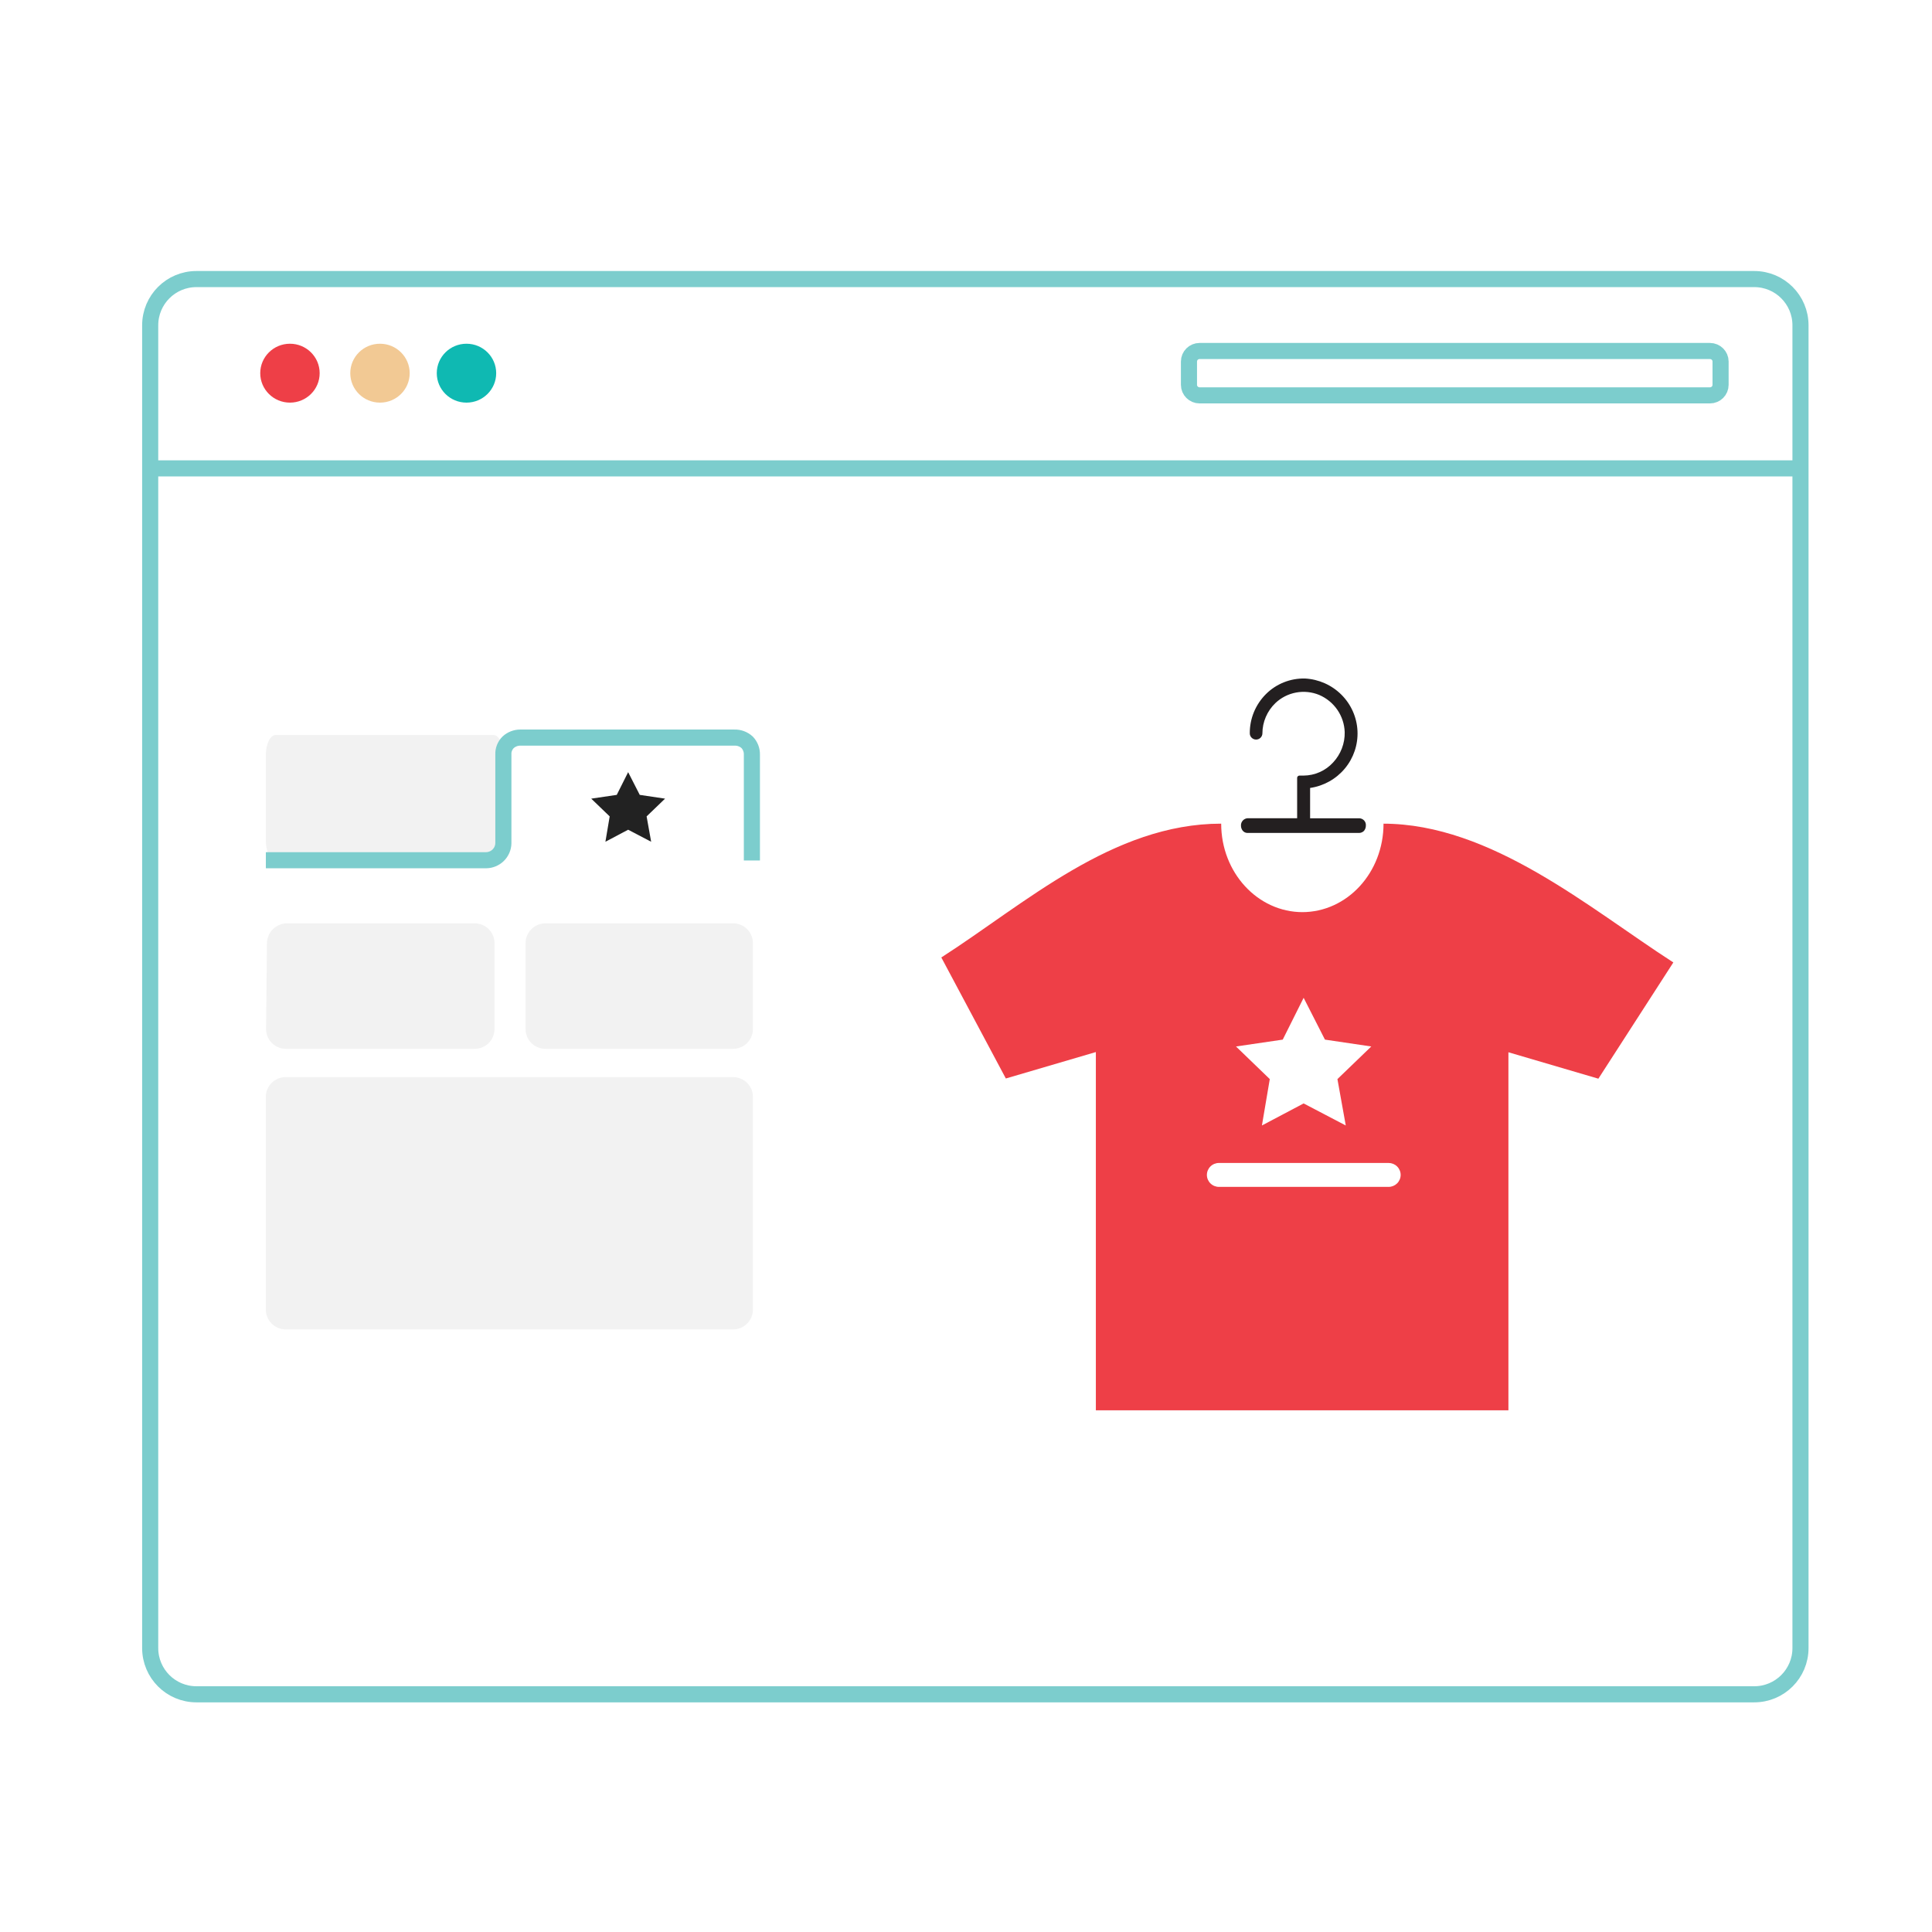 <?xml version="1.0" encoding="UTF-8"?>
<svg fill="none" viewBox="0 0 180 180" xmlns="http://www.w3.org/2000/svg">
<rect x="0" y="0" width="180" height="180" fill="#333333" stroke="none"/>
<g clip-path="url(#a)">
<rect width="180" height="180" fill="#fff"/>
<path d="M0 0H180V180H0V0Z" clip-rule="evenodd" fill="#fff" fill-opacity=".01" fill-rule="evenodd"/>
<mask x="0" y="0" width="180" height="180" style="mask-type:alpha" maskUnits="userSpaceOnUse">
<path d="M0 0H180V180H0V0Z" clip-rule="evenodd" fill="#fff" fill-rule="evenodd"/>
</mask>
<path d="m27.014 37.512c1.529 0 2.768-1.228 2.768-2.744s-1.24-2.744-2.768-2.744-2.768 1.228-2.768 2.744 1.24 2.744 2.768 2.744z" fill="#EE3F47"/>
<path d="m43.461 37.512c1.529 0 2.768-1.228 2.768-2.744s-1.24-2.744-2.768-2.744-2.768 1.228-2.768 2.744 1.24 2.744 2.768 2.744z" fill="#0FB9B2"/>
<path d="m35.402 37.512c1.529 0 2.768-1.228 2.768-2.744s-1.24-2.744-2.768-2.744c-1.529 0-2.768 1.228-2.768 2.744s1.24 2.744 2.768 2.744z" fill="#F2C994"/>
<path d="m159.31 32.701h-47.545c-0.548 0-0.992 0.44-0.992 0.984v2.167c0 0.543 0.444 0.984 0.992 0.984h47.545c0.548 0 0.992-0.44 0.992-0.984v-2.167c0-0.543-0.444-0.984-0.992-0.984z" stroke="#7CCDCD" stroke-miterlimit="10" stroke-width="1.5"/>
<path d="m13.336 43.638h154.78" stroke="#7CCDCD" stroke-miterlimit="10" stroke-width="1.5"/>
<path d="m25.68 68.482h20.309c0.499 0 0.904 0.827 0.904 1.842v8.018c0 1.015-0.405 1.835-0.904 1.835h-20.309c-0.499 0-0.91-0.821-0.91-1.835v-8.018c0-1.015 0.411-1.842 0.91-1.842zm1.049 17.54h17.49c0.492 0.002 0.963 0.197 1.31 0.542 0.347 0.345 0.542 0.813 0.542 1.3v8.018c0 0.487-0.195 0.954-0.542 1.298s-0.818 0.538-1.31 0.538h-17.572c-0.247 1e-4 -0.492-0.049-0.72-0.144s-0.434-0.234-0.608-0.409c-0.173-0.175-0.309-0.383-0.4-0.61-0.091-0.228-0.135-0.471-0.13-0.716l0.082-7.987c0.013-0.482 0.212-0.941 0.557-1.282 0.345-0.341 0.808-0.537 1.295-0.548h0.006zm24.095 0h17.471c0.492 0.002 0.963 0.197 1.31 0.542 0.347 0.345 0.542 0.813 0.542 1.3v8.018c0 0.487-0.195 0.954-0.542 1.298s-0.818 0.538-1.31 0.538h-17.471c-0.492 0-0.964-0.193-1.312-0.537s-0.545-0.811-0.546-1.298v-8.018c0-0.488 0.196-0.957 0.544-1.302 0.348-0.345 0.821-0.539 1.314-0.539z" fill="#F2F2F2"/>
<path d="m70.052 80.171v-9.866c0.01-0.425-0.149-0.837-0.443-1.146-0.321-0.294-0.745-0.451-1.182-0.439h-19.955c-0.419 7e-4 -0.823 0.157-1.131 0.439-0.15 0.15-0.267 0.329-0.344 0.527s-0.11 0.408-0.099 0.62v8.256c-0.008 0.422-0.183 0.824-0.486 1.12s-0.712 0.463-1.138 0.464h-20.505" stroke="#7CCDCD" stroke-miterlimit="10" stroke-width="1.5"/>
<path d="m26.622 123.86h41.673c0.492-2e-3 0.963-0.197 1.31-0.542 0.347-0.345 0.542-0.813 0.542-1.3v-19.832c0-0.487-0.195-0.954-0.542-1.298s-0.818-0.538-1.31-0.538h-41.673c-0.491 0-0.962 0.194-1.31 0.538s-0.542 0.811-0.542 1.298v19.832c0 0.487 0.195 0.955 0.542 1.3s0.818 0.54 1.31 0.542z" fill="#F2F2F2"/>
<path d="m57.461 74.057-2.377 0.351 1.719 1.654-0.398 2.362 2.118-1.121 2.143 1.121-0.423-2.362 1.719-1.654-2.358-0.351-1.081-2.117-1.062 2.117z" fill="#222"/>
<path d="m126.66 76.237h-4.601v-2.825c1.269-0.186 2.423-0.832 3.239-1.813s1.235-2.228 1.176-3.498c-0.059-1.27-0.592-2.473-1.496-3.376-0.903-0.903-2.112-1.441-3.393-1.51-0.674-0.016-1.343 0.104-1.968 0.353-0.625 0.249-1.192 0.621-1.667 1.094-0.483 0.481-0.865 1.052-1.125 1.679-0.259 0.628-0.39 1.3-0.386 1.979 0 0.154 0.062 0.303 0.173 0.412 0.11 0.109 0.259 0.171 0.415 0.171s0.306-0.061 0.416-0.171c0.11-0.109 0.172-0.257 0.172-0.412 2e-3 -0.523 0.109-1.041 0.316-1.523 0.206-0.482 0.507-0.918 0.885-1.284 0.531-0.508 1.2-0.852 1.926-0.989 0.725-0.137 1.475-0.061 2.157 0.218 0.688 0.294 1.277 0.776 1.699 1.389 0.422 0.613 0.659 1.333 0.684 2.075 0.026 1.05-0.365 2.069-1.087 2.838-0.348 0.379-0.771 0.683-1.243 0.892-0.472 0.209-0.983 0.319-1.5 0.323h-0.392c-0.056 0.002-0.109 0.025-0.148 0.065-0.039 0.04-0.061 0.093-0.061 0.148v3.759h-4.601c-0.087 4e-3 -0.173 0.025-0.252 0.062-0.079 0.037-0.15 0.089-0.208 0.153-0.059 0.064-0.105 0.139-0.134 0.22-0.03 0.081-0.043 0.168-0.038 0.254-2e-3 0.173 0.056 0.341 0.164 0.476 0.053 0.063 0.118 0.114 0.192 0.15 0.074 0.036 0.155 0.055 0.238 0.057h10.429c0.085-0.003 0.169-0.022 0.246-0.058 0.077-0.035 0.146-0.086 0.203-0.149 0.109-0.137 0.167-0.307 0.164-0.482 7e-3 -0.083-3e-3 -0.167-0.029-0.246-0.027-0.079-0.069-0.153-0.124-0.216-0.055-0.063-0.123-0.114-0.199-0.151-0.075-0.037-0.158-0.058-0.242-0.063z" fill="#231F20"/>
<path d="m128.9 76.738c0 4.56-3.381 8.244-7.585 8.244h0.045c-4.185 0-7.585-3.683-7.585-8.244-10.113 0-18.293 7.473-26.074 12.466l6.011 11.276 8.387-2.462v33.376h38.437v-33.357l8.381 2.462 6.985-10.831c-7.781-5.011-16.959-12.929-27.047-12.929h0.044z" fill="#EE3F47"/>
<path d="m119.51 96.859-4.355 0.639 3.148 3.038-0.733 4.322 3.887-2.054 3.925 2.054-0.777-4.322 3.154-3.038-4.317-0.639-1.985-3.896-1.947 3.896z" fill="#fff"/>
<path d="m129.37 110.58h-15.801c-0.299 0-0.585-0.118-0.796-0.327s-0.33-0.492-0.33-0.788 0.119-0.579 0.33-0.789c0.211-0.209 0.497-0.326 0.796-0.326h15.801c0.299 0 0.585 0.117 0.796 0.326 0.211 0.21 0.33 0.493 0.33 0.789s-0.119 0.579-0.33 0.788-0.497 0.327-0.796 0.327z" fill="#fff"/>
<path d="m163.44 26h-145.14c-2.379 0-4.307 1.928-4.307 4.307v123.24c0 2.379 1.928 4.307 4.307 4.307h145.14c2.379 0 4.307-1.928 4.307-4.307v-123.24c0-2.379-1.928-4.307-4.307-4.307z" stroke="#7CCDCD" stroke-miterlimit="10" stroke-width="1.5"/>
</g>
<defs>
<clipPath id="a">
<rect width="180" height="180" fill="#fff"/>
</clipPath>
</defs>
</svg>
